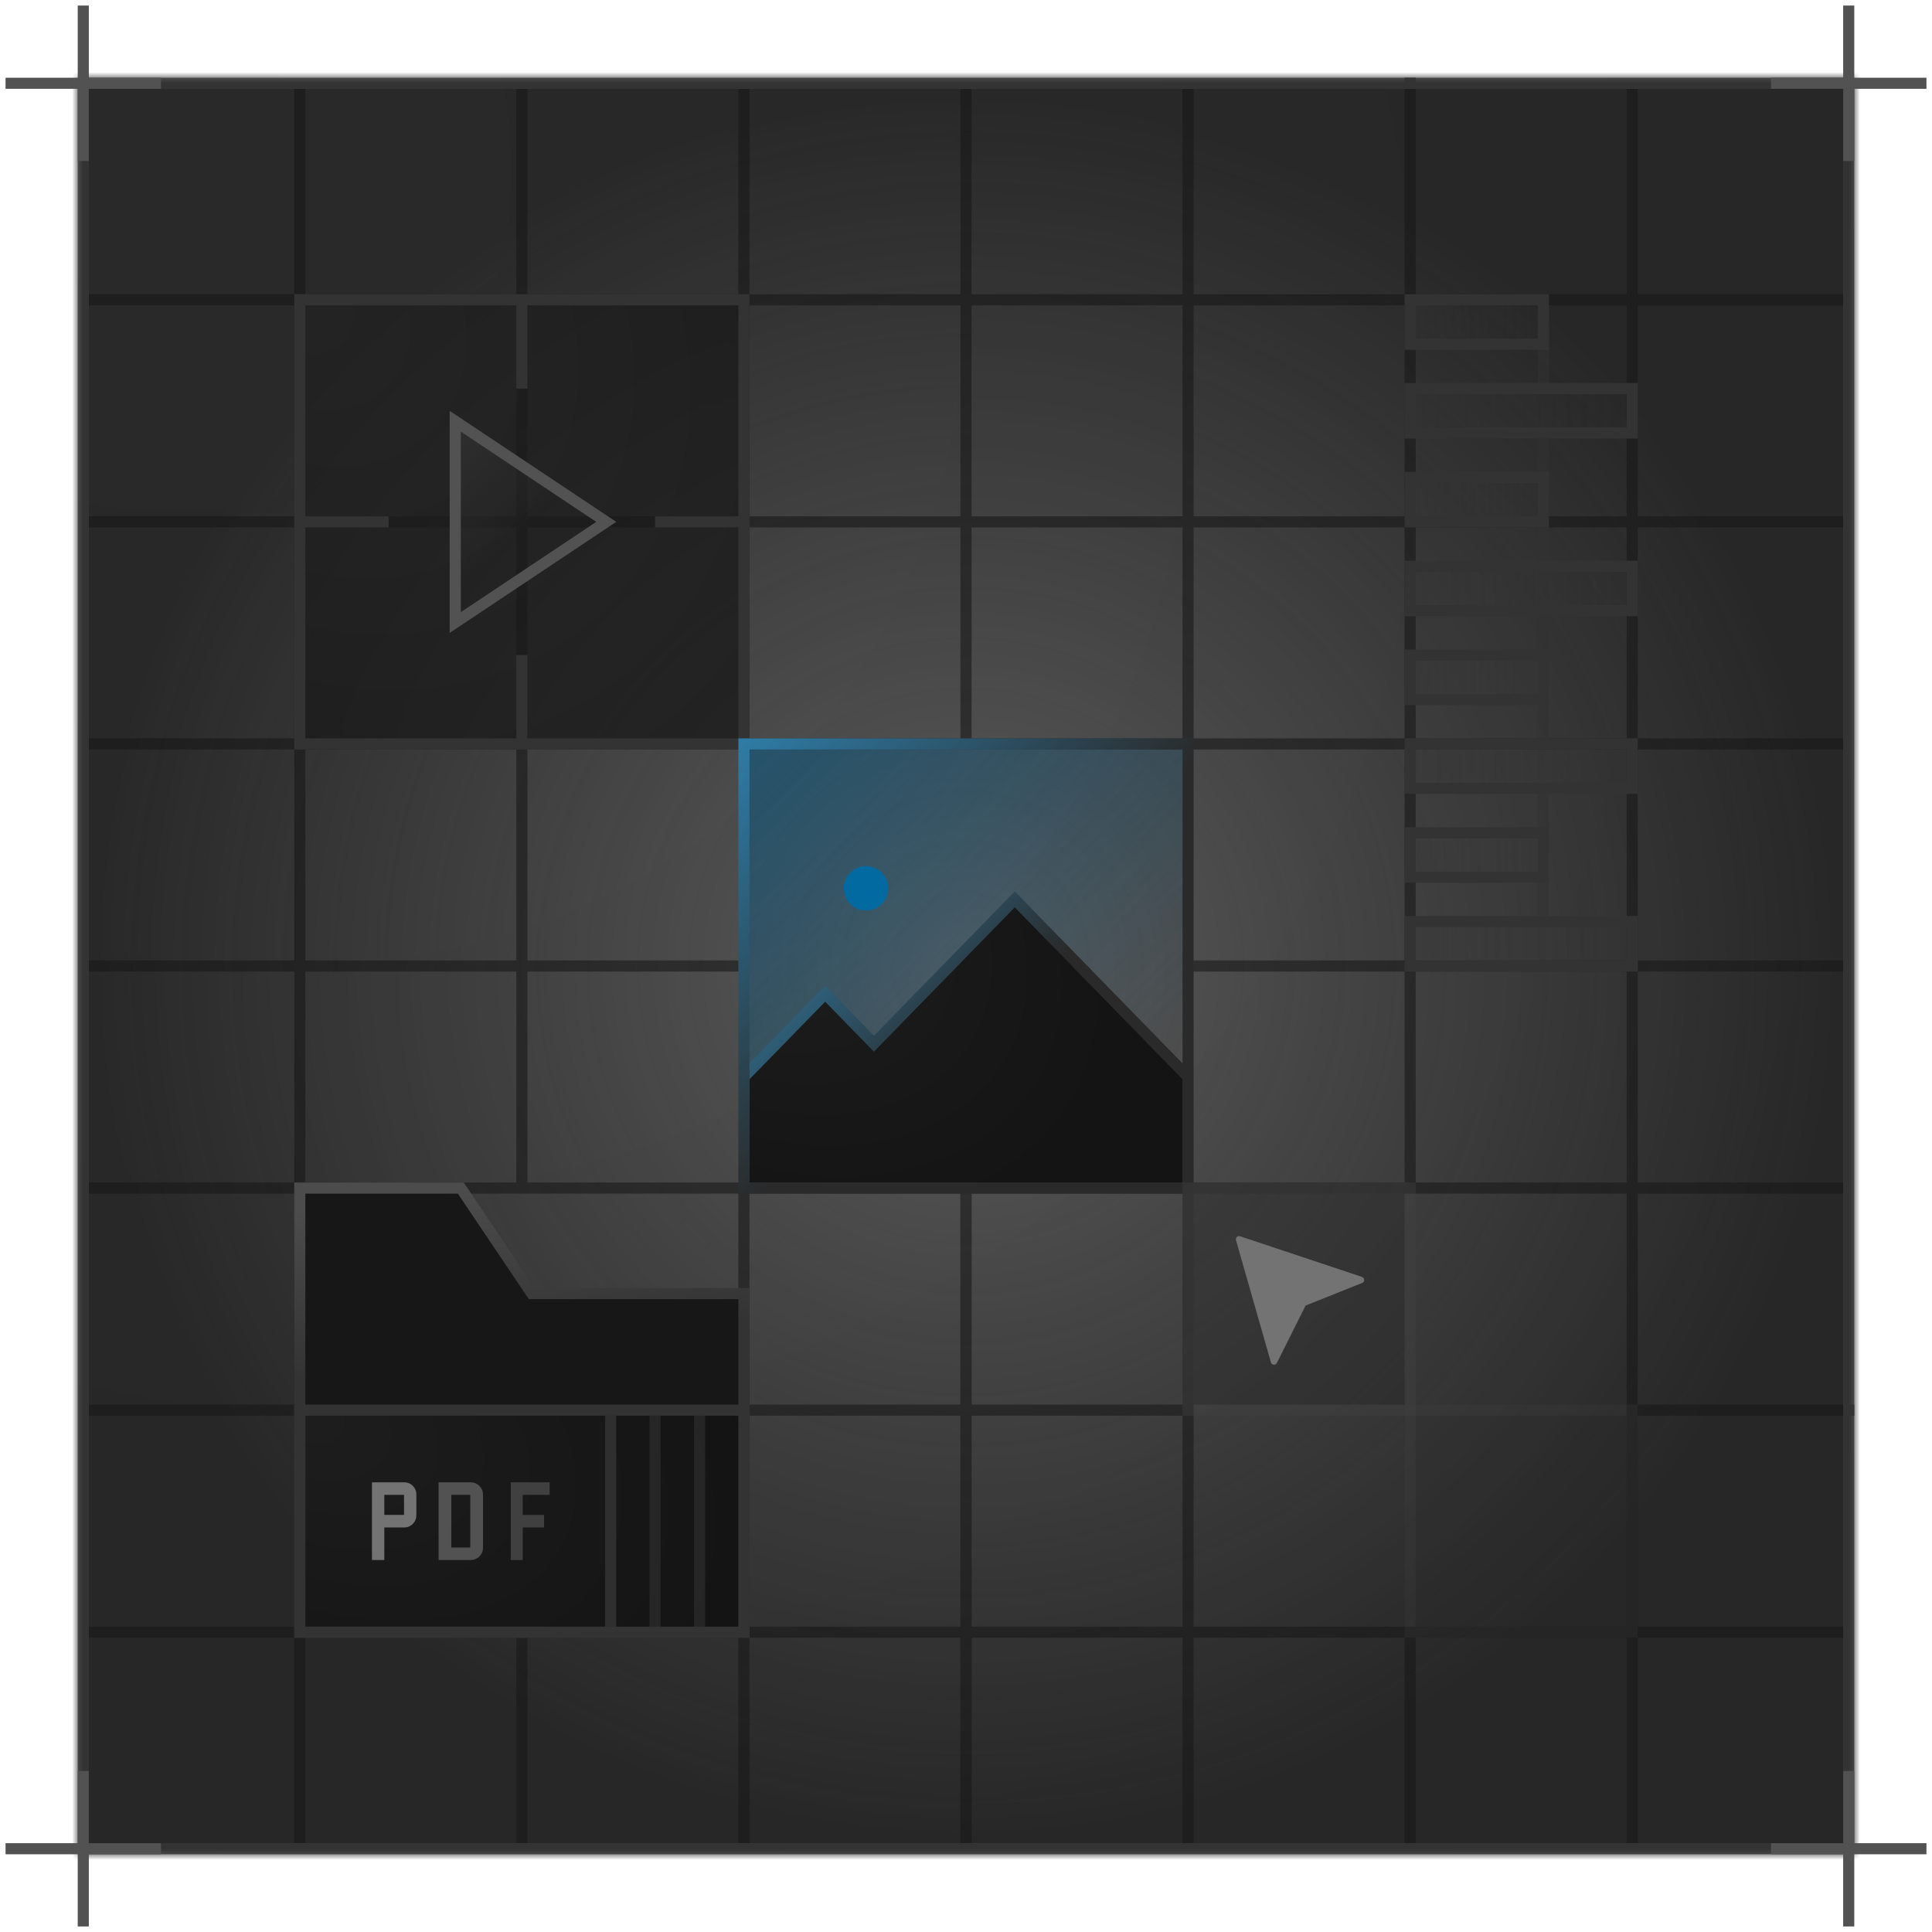 <svg xmlns="http://www.w3.org/2000/svg" fill="none" viewBox="0 0 174 174" height="174" width="174">
<mask fill="white" id="path-1-inside-1_2468_574">
<path d="M7 7H167V167H7V7Z"></path>
</mask>
<path fill-opacity="0.72" fill="url(#paint0_radial_2468_574)" d="M7 7H167V167H7V7Z"></path>
<path mask="url(#path-1-inside-1_2468_574)" fill="#333333" d="M7 7V6H6V7H7ZM167 7H168V6H167V7ZM167 167V168H168V167H167ZM7 167H6V168H7V167ZM7 8H167V6H7V8ZM166 7V167H168V7H166ZM167 166H7V168H167V166ZM8 167V7H6V167H8Z"></path>
<path stroke="#525252" d="M7.5 0.5V14.5"></path>
<path stroke="#525252" d="M14.5 7.5L0.5 7.5"></path>
<path stroke="#525252" d="M7.5 159.5V173.5"></path>
<path stroke="#525252" d="M14.5 166.5L0.5 166.5"></path>
<path stroke="#525252" d="M166.5 0.5V14.5"></path>
<path stroke="#525252" d="M173.5 7.5L159.5 7.5"></path>
<path stroke="#525252" d="M166.5 159.5V173.5"></path>
<path stroke="#525252" d="M173.5 166.5L159.5 166.5"></path>
<path stroke="#333333" d="M8 87H67"></path>
<path stroke="#333333" d="M107 87H166"></path>
<path stroke="#333333" d="M8 67L166 67"></path>
<path stroke="#333333" d="M8 47L166 47"></path>
<path stroke="#333333" d="M8 27L166 27"></path>
<path stroke="#333333" d="M8 107H166"></path>
<path stroke="#333333" d="M8 127H107"></path>
<path stroke="#333333" d="M147 127L167 127"></path>
<path stroke="#333333" d="M8 147H166"></path>
<path stroke="#333333" d="M27 8L27 166"></path>
<path stroke="#333333" d="M47 147L47 166"></path>
<path stroke="#333333" d="M47 8L47 107"></path>
<path stroke="#333333" d="M67 8L67 67"></path>
<path stroke="#333333" d="M67 107L67 166"></path>
<path stroke="#333333" d="M87 8L87 67"></path>
<path stroke="#333333" d="M87 107L87 166"></path>
<path stroke="#333333" d="M87 87L87 166"></path>
<path stroke="#333333" d="M107 8L107 67"></path>
<path stroke="#333333" d="M107 107L107 166"></path>
<path stroke="#333333" d="M127 147L127 166"></path>
<path stroke="#333333" d="M127 7L127 107"></path>
<path stroke="#333333" d="M147 8L147 166"></path>
<rect fill-opacity="0.75" fill="url(#paint1_radial_2468_574)" height="158" width="158" y="8" x="8"></rect>
<g clip-path="url(#clip0_2468_574)">
<path fill-opacity="0.72" fill="url(#paint2_radial_2468_574)" d="M27 27H67V67H27V27Z"></path>
<path stroke="#333333" d="M27 47L35 47"></path>
<path stroke="#333333" d="M47 59L47 67"></path>
<path stroke="#333333" d="M47 27L47 35"></path>
<path stroke="#333333" d="M59 47L67 47"></path>
<path stroke="#525252" fill="url(#paint3_linear_2468_574)" d="M54.599 47L41 56.066V37.934L54.599 47Z"></path>
</g>
<path fill="#333333" d="M27 27V26.5H26.5V27H27ZM67 27H67.5V26.5H67V27ZM67 67V67.5H67.5V67H67ZM27 67H26.5V67.5H27V67ZM27 27.5H67V26.5H27V27.5ZM66.5 27V67H67.5V27H66.5ZM67 66.5H27V67.5H67V66.5ZM27.5 67V27H26.5V67H27.5Z"></path>
<g clip-path="url(#clip1_2468_574)">
<path fill-opacity="0.56" fill="url(#paint4_linear_2468_574)" d="M67 67H107V107H67V67Z"></path>
<path fill="#171717" d="M74.317 89.5L67 97V107H107V97L91.39 81L78.707 94L74.317 89.5Z"></path>
<path fill-opacity="0.72" fill="url(#paint5_radial_2468_574)" d="M74.317 89.5L67 97V107H107V97L91.39 81L78.707 94L74.317 89.5Z"></path>
<path stroke="url(#paint6_linear_2468_574)" d="M74.317 89.5L67 97V107H107V97L91.39 81L78.707 94L74.317 89.5Z"></path>
<circle fill="#0369A1" r="2" cy="80" cx="78"></circle>
</g>
<path fill="url(#paint7_linear_2468_574)" d="M67 67V66.5H66.5V67H67ZM107 67H107.5V66.5H107V67ZM107 107V107.5H107.5V107H107ZM67 107H66.5V107.5H67V107ZM67 67.5H107V66.5H67V67.5ZM106.5 67V107H107.5V67H106.5ZM107 106.5H67V107.5H107V106.5ZM67.5 107V67H66.5V107H67.5Z"></path>
<path stroke="url(#paint8_linear_2468_574)" fill="#171717" d="M41.5 107H27V147H67V116.5H47.89L41.5 107Z"></path>
<path fill-opacity="0.2" fill="black" d="M27 127H67V147H27V127Z"></path>
<path fill-opacity="0.72" fill="url(#paint9_radial_2468_574)" d="M27 127H67V147H27V127Z"></path>
<path fill="#333333" d="M27 127V126.5H26.5V127H27ZM67 127H67.5V126.5H67V127ZM67 147V147.5H67.5V147H67ZM27 147H26.5V147.5H27V147ZM27 127.5H67V126.5H27V127.5ZM66.5 127V147H67.5V127H66.5ZM67 146.5H27V147.5H67V146.5ZM27.5 147V127H26.5V147H27.5Z"></path>
<path stroke="#404040" d="M55 146.5L55 127.5" opacity="0.6"></path>
<path stroke="#333333" d="M139 35L139 31" opacity="0.5"></path>
<path stroke="#333333" d="M139 43L139 39" opacity="0.5"></path>
<path stroke="#333333" d="M139 51L139 47" opacity="0.5"></path>
<path stroke="#333333" d="M139 59L139 55" opacity="0.5"></path>
<path stroke="#333333" d="M139 67L139 63" opacity="0.5"></path>
<path stroke="#333333" d="M139 75L139 71" opacity="0.5"></path>
<path stroke="#333333" d="M139 83L139 79" opacity="0.5"></path>
<path stroke="#404040" d="M59 146.5L59 127.5" opacity="0.4"></path>
<path stroke="#404040" d="M63 146.5L63 127.5" opacity="0.4"></path>
<path fill="#737373" d="M37.182 133.823C36.966 133.603 36.706 133.5 36.388 133.5H33.5V140.5H34.612V137.565H36.388C36.706 137.565 36.966 137.462 37.182 137.242C37.399 137.022 37.5 136.758 37.5 136.435V134.63C37.5 134.307 37.399 134.043 37.182 133.823ZM36.388 136.435H34.612V134.63H36.388V136.435Z"></path>
<path fill="#525252" d="M43.173 133.823C42.95 133.603 42.682 133.5 42.355 133.5H39.5V140.5H42.355C42.682 140.5 42.95 140.397 43.173 140.177C43.396 139.957 43.5 139.693 43.5 139.37V134.63C43.5 134.307 43.396 134.043 43.173 133.823ZM42.355 139.37H40.645V134.63H42.355V139.37Z"></path>
<path fill="#404040" d="M46 140.5H47.074V137.565H49V136.435H47.074V134.63H49.5V133.5H46V140.5Z"></path>
<rect fill="url(#paint10_linear_2468_574)" height="4" width="12" y="27" x="127"></rect>
<rect stroke="#333333" height="4" width="12" y="27" x="127"></rect>
<rect fill="url(#paint11_linear_2468_574)" height="4" width="20" y="35" x="127"></rect>
<rect stroke="#333333" height="4" width="20" y="35" x="127"></rect>
<rect fill="url(#paint12_linear_2468_574)" height="4" width="12" y="43" x="127"></rect>
<rect stroke="#333333" height="4" width="12" y="43" x="127"></rect>
<rect fill="url(#paint13_linear_2468_574)" height="4" width="20" y="51" x="127"></rect>
<rect stroke="#333333" height="4" width="20" y="51" x="127"></rect>
<rect fill="url(#paint14_linear_2468_574)" height="4" width="12" y="59" x="127"></rect>
<rect stroke="#333333" height="4" width="12" y="59" x="127"></rect>
<rect fill="url(#paint15_linear_2468_574)" height="4" width="20" y="67" x="127"></rect>
<rect stroke="#333333" height="4" width="20" y="67" x="127"></rect>
<rect fill="url(#paint16_linear_2468_574)" height="4" width="12" y="75" x="127"></rect>
<rect stroke="#333333" height="4" width="12" y="75" x="127"></rect>
<rect fill="url(#paint17_linear_2468_574)" height="4" width="20" y="83" x="127"></rect>
<rect stroke="#333333" height="4" width="20" y="83" x="127"></rect>
<g opacity="0.2">
<rect fill="#262626" height="20" width="20" y="127" x="127"></rect>
<rect stroke="#404040" height="20" width="20" y="127" x="127"></rect>
</g>
<g opacity="0.4">
<rect fill="#262626" height="20" width="20" y="107" x="107"></rect>
<rect stroke="#404040" height="20" width="20" y="107" x="107"></rect>
</g>
<path fill="#737373" d="M111.691 111.342L122.661 114.998C122.813 115.049 122.896 115.214 122.845 115.367C122.818 115.449 122.756 115.514 122.677 115.546L117.583 117.583L115.001 122.746C114.929 122.89 114.754 122.949 114.61 122.877C114.537 122.84 114.482 122.774 114.46 122.696L111.318 111.698C111.274 111.544 111.363 111.382 111.518 111.338C111.575 111.322 111.635 111.323 111.691 111.342Z"></path>
<defs>
<radialGradient gradientTransform="translate(7.119 7) rotate(45.043) scale(226.106 176.343)" gradientUnits="userSpaceOnUse" r="1" cy="0" cx="0" id="paint0_radial_2468_574">
<stop stop-color="#222222"></stop>
<stop stop-color="#141414" offset="1"></stop>
</radialGradient>
<radialGradient gradientTransform="translate(87 87) rotate(90) scale(79)" gradientUnits="userSpaceOnUse" r="1" cy="0" cx="0" id="paint1_radial_2468_574">
<stop stop-opacity="0" stop-color="#171717"></stop>
<stop stop-color="#171717" offset="1"></stop>
</radialGradient>
<radialGradient gradientTransform="translate(27.03 27) rotate(45.043) scale(56.526 44.086)" gradientUnits="userSpaceOnUse" r="1" cy="0" cx="0" id="paint2_radial_2468_574">
<stop stop-color="#222222"></stop>
<stop stop-color="#141414" offset="1"></stop>
</radialGradient>
<linearGradient gradientUnits="userSpaceOnUse" y2="48.307" x2="46.679" y1="39.778" x1="38.769" id="paint3_linear_2468_574">
<stop stop-color="#2F2F2F"></stop>
<stop stop-opacity="0" stop-color="#2F2F2F" offset="1"></stop>
</linearGradient>
<linearGradient gradientUnits="userSpaceOnUse" y2="100" x2="100" y1="67" x1="67" id="paint4_linear_2468_574">
<stop stop-color="#075985"></stop>
<stop stop-opacity="0" stop-color="#075985" offset="1"></stop>
</linearGradient>
<radialGradient gradientTransform="translate(67.083 81) rotate(33.024) scale(34.737 24.614)" gradientUnits="userSpaceOnUse" r="1" cy="0" cx="0" id="paint5_radial_2468_574">
<stop stop-color="#222222"></stop>
<stop stop-color="#141414" offset="1"></stop>
</radialGradient>
<linearGradient gradientUnits="userSpaceOnUse" y2="94" x2="87.5" y1="80.5" x1="74" id="paint6_linear_2468_574">
<stop stop-color="#2E769C"></stop>
<stop stop-color="#2A2A2A" offset="1"></stop>
</linearGradient>
<linearGradient gradientUnits="userSpaceOnUse" y2="88" x2="88" y1="67" x1="67" id="paint7_linear_2468_574">
<stop stop-color="#2E7BA5"></stop>
<stop stop-color="#2A2A2A" offset="1"></stop>
</linearGradient>
<linearGradient gradientUnits="userSpaceOnUse" y2="123" x2="36" y1="108" x1="34" id="paint8_linear_2468_574">
<stop stop-color="#4C4C4C"></stop>
<stop stop-color="#333333" offset="1"></stop>
</linearGradient>
<radialGradient gradientTransform="translate(27.03 127) rotate(26.599) scale(44.668 27.895)" gradientUnits="userSpaceOnUse" r="1" cy="0" cx="0" id="paint9_radial_2468_574">
<stop stop-color="#222222"></stop>
<stop stop-color="#141414" offset="1"></stop>
</radialGradient>
<linearGradient gradientUnits="userSpaceOnUse" y2="29" x2="139" y1="29" x1="127" id="paint10_linear_2468_574">
<stop stop-opacity="0.3" stop-color="#333333"></stop>
<stop stop-opacity="0" stop-color="#333333" offset="1"></stop>
</linearGradient>
<linearGradient gradientUnits="userSpaceOnUse" y2="37" x2="147" y1="37" x1="127" id="paint11_linear_2468_574">
<stop stop-opacity="0.3" stop-color="#333333"></stop>
<stop stop-opacity="0" stop-color="#333333" offset="1"></stop>
</linearGradient>
<linearGradient gradientUnits="userSpaceOnUse" y2="45" x2="139" y1="45" x1="127" id="paint12_linear_2468_574">
<stop stop-opacity="0.3" stop-color="#333333"></stop>
<stop stop-opacity="0" stop-color="#333333" offset="1"></stop>
</linearGradient>
<linearGradient gradientUnits="userSpaceOnUse" y2="53" x2="147" y1="53" x1="127" id="paint13_linear_2468_574">
<stop stop-opacity="0.3" stop-color="#333333"></stop>
<stop stop-opacity="0" stop-color="#333333" offset="1"></stop>
</linearGradient>
<linearGradient gradientUnits="userSpaceOnUse" y2="61" x2="139" y1="61" x1="127" id="paint14_linear_2468_574">
<stop stop-opacity="0.3" stop-color="#333333"></stop>
<stop stop-opacity="0" stop-color="#333333" offset="1"></stop>
</linearGradient>
<linearGradient gradientUnits="userSpaceOnUse" y2="69" x2="147" y1="69" x1="127" id="paint15_linear_2468_574">
<stop stop-opacity="0.3" stop-color="#333333"></stop>
<stop stop-opacity="0" stop-color="#333333" offset="1"></stop>
</linearGradient>
<linearGradient gradientUnits="userSpaceOnUse" y2="77" x2="139" y1="77" x1="127" id="paint16_linear_2468_574">
<stop stop-opacity="0.3" stop-color="#333333"></stop>
<stop stop-opacity="0" stop-color="#333333" offset="1"></stop>
</linearGradient>
<linearGradient gradientUnits="userSpaceOnUse" y2="85" x2="147" y1="85" x1="127" id="paint17_linear_2468_574">
<stop stop-opacity="0.3" stop-color="#333333"></stop>
<stop stop-opacity="0" stop-color="#333333" offset="1"></stop>
</linearGradient>
<clipPath id="clip0_2468_574">
<path fill="white" d="M27 27H67V67H27V27Z"></path>
</clipPath>
<clipPath id="clip1_2468_574">
<path fill="white" d="M67 67H107V107H67V67Z"></path>
</clipPath>
</defs>
</svg>

